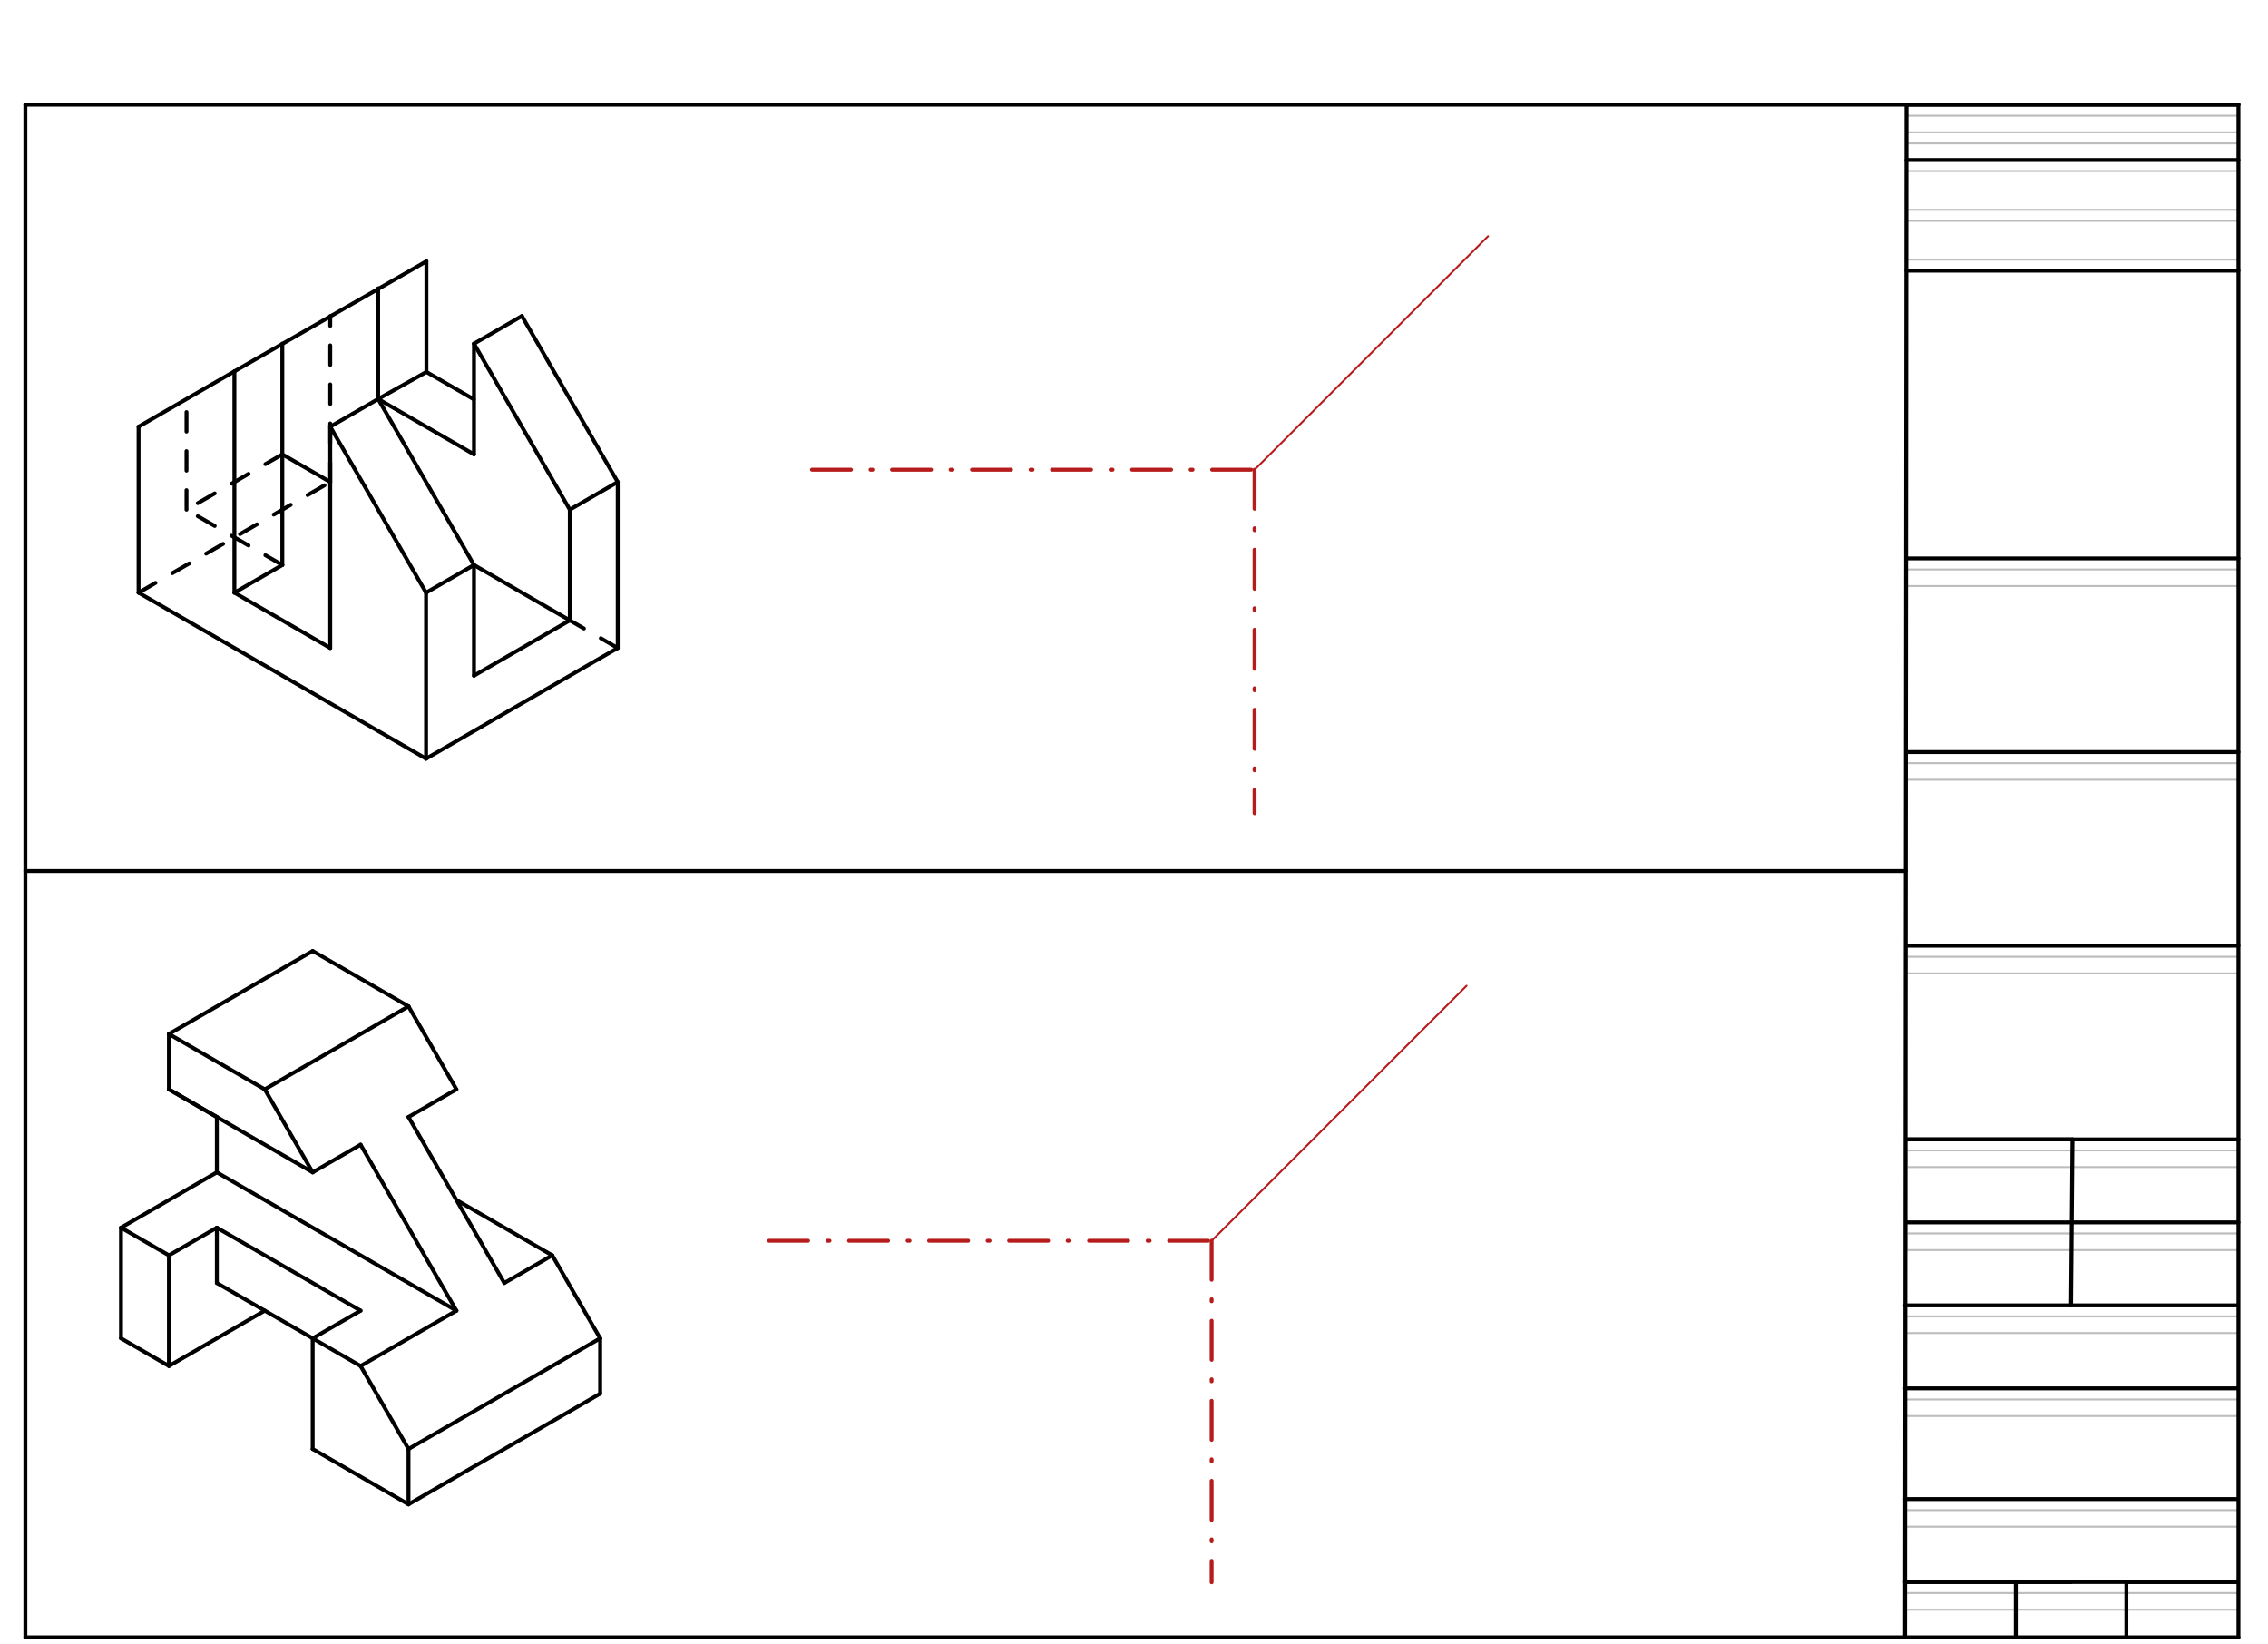 <svg xmlns="http://www.w3.org/2000/svg" class="svg--816" height="100%" preserveAspectRatio="xMidYMid meet" viewBox="0 0 1162 842" width="100%"><defs><marker id="marker-arrow" markerHeight="16" markerUnits="userSpaceOnUse" markerWidth="24" orient="auto-start-reverse" refX="24" refY="4" viewBox="0 0 24 8"><path d="M 0 0 L 24 4 L 0 8 z" stroke="inherit"></path></marker></defs><g class="aux-layer--949"><g class="element--733"><line stroke="#BDBDBD" stroke-dasharray="none" stroke-linecap="round" stroke-width="1" x1="976.78" x2="976.78" y1="53.625" y2="59.294"></line></g><g class="element--733"><line stroke="#BDBDBD" stroke-dasharray="none" stroke-linecap="round" stroke-width="1" x1="976.78" x2="1146.858" y1="59.294" y2="59.294"></line></g><g class="element--733"><line stroke="#BDBDBD" stroke-dasharray="none" stroke-linecap="round" stroke-width="1" x1="976.78" x2="976.78" y1="59.294" y2="67.798"></line></g><g class="element--733"><line stroke="#BDBDBD" stroke-dasharray="none" stroke-linecap="round" stroke-width="1" x1="976.78" x2="1146.858" y1="67.798" y2="67.798"></line></g><g class="element--733"><line stroke="#BDBDBD" stroke-dasharray="none" stroke-linecap="round" stroke-width="1" x1="976.78" x2="976.78" y1="67.798" y2="73.468"></line></g><g class="element--733"><line stroke="#BDBDBD" stroke-dasharray="none" stroke-linecap="round" stroke-width="1" x1="976.78" x2="1146.858" y1="73.468" y2="73.468"></line></g><g class="element--733"><line stroke="#BDBDBD" stroke-dasharray="none" stroke-linecap="round" stroke-width="1" x1="976.78" x2="976.78" y1="73.468" y2="81.971"></line></g><g class="element--733"><line stroke="#BDBDBD" stroke-dasharray="none" stroke-linecap="round" stroke-width="1" x1="976.78" x2="976.78" y1="81.971" y2="87.641"></line></g><g class="element--733"><line stroke="#BDBDBD" stroke-dasharray="none" stroke-linecap="round" stroke-width="1" x1="976.78" x2="1146.858" y1="87.641" y2="87.641"></line></g><g class="element--733"><line stroke="#BDBDBD" stroke-dasharray="none" stroke-linecap="round" stroke-width="1" x1="976.78" x2="976.78" y1="87.641" y2="107.483"></line></g><g class="element--733"><line stroke="#BDBDBD" stroke-dasharray="none" stroke-linecap="round" stroke-width="1" x1="976.78" x2="1146.858" y1="107.483" y2="107.483"></line></g><g class="element--733"><line stroke="#BDBDBD" stroke-dasharray="none" stroke-linecap="round" stroke-width="1" x1="976.78" x2="976.78" y1="107.483" y2="113.153"></line></g><g class="element--733"><line stroke="#BDBDBD" stroke-dasharray="none" stroke-linecap="round" stroke-width="1" x1="976.78" x2="1146.858" y1="113.153" y2="113.153"></line></g><g class="element--733"><line stroke="#BDBDBD" stroke-dasharray="none" stroke-linecap="round" stroke-width="1" x1="976.78" x2="976.78" y1="113.153" y2="132.995"></line></g><g class="element--733"><line stroke="#BDBDBD" stroke-dasharray="none" stroke-linecap="round" stroke-width="1" x1="976.78" x2="1146.858" y1="132.995" y2="132.995"></line></g><g class="element--733"><line stroke="#BDBDBD" stroke-dasharray="none" stroke-linecap="round" stroke-width="1" x1="976.78" x2="976.78" y1="132.995" y2="138.664"></line></g><g class="element--733"><line stroke="#BDBDBD" stroke-dasharray="none" stroke-linecap="round" stroke-width="1" x1="976.78" x2="976.78" y1="138.664" y2="286.066"></line></g><g class="element--733"><line stroke="#BDBDBD" stroke-dasharray="none" stroke-linecap="round" stroke-width="1" x1="976.78" x2="976.78" y1="286.066" y2="291.735"></line></g><g class="element--733"><line stroke="#BDBDBD" stroke-dasharray="none" stroke-linecap="round" stroke-width="1" x1="976.78" x2="1146.858" y1="291.735" y2="291.735"></line></g><g class="element--733"><line stroke="#BDBDBD" stroke-dasharray="none" stroke-linecap="round" stroke-width="1" x1="976.78" x2="976.78" y1="291.735" y2="300.239"></line></g><g class="element--733"><line stroke="#BDBDBD" stroke-dasharray="none" stroke-linecap="round" stroke-width="1" x1="976.78" x2="1146.858" y1="300.239" y2="300.239"></line></g><g class="element--733"><line stroke="#BDBDBD" stroke-dasharray="none" stroke-linecap="round" stroke-width="1" x1="976.78" x2="976.78" y1="286.066" y2="385.279"></line></g><g class="element--733"><line stroke="#BDBDBD" stroke-dasharray="none" stroke-linecap="round" stroke-width="1" x1="976.78" x2="976.78" y1="385.279" y2="390.948"></line></g><g class="element--733"><line stroke="#BDBDBD" stroke-dasharray="none" stroke-linecap="round" stroke-width="1" x1="976.78" x2="1146.858" y1="390.948" y2="390.948"></line></g><g class="element--733"><line stroke="#BDBDBD" stroke-dasharray="none" stroke-linecap="round" stroke-width="1" x1="976.78" x2="976.78" y1="390.948" y2="399.452"></line></g><g class="element--733"><line stroke="#BDBDBD" stroke-dasharray="none" stroke-linecap="round" stroke-width="1" x1="976.78" x2="1146.858" y1="399.452" y2="399.452"></line></g><g class="element--733"><line stroke="#BDBDBD" stroke-dasharray="none" stroke-linecap="round" stroke-width="1" x1="976.78" x2="976.78" y1="385.279" y2="484.491"></line></g><g class="element--733"><line stroke="#BDBDBD" stroke-dasharray="none" stroke-linecap="round" stroke-width="1" x1="976.78" x2="976.78" y1="484.491" y2="490.16"></line></g><g class="element--733"><line stroke="#BDBDBD" stroke-dasharray="none" stroke-linecap="round" stroke-width="1" x1="976.78" x2="1146.858" y1="490.16" y2="490.16"></line></g><g class="element--733"><line stroke="#BDBDBD" stroke-dasharray="none" stroke-linecap="round" stroke-width="1" x1="976.78" x2="976.78" y1="490.16" y2="498.664"></line></g><g class="element--733"><line stroke="#BDBDBD" stroke-dasharray="none" stroke-linecap="round" stroke-width="1" x1="976.78" x2="1146.858" y1="498.664" y2="498.664"></line></g><g class="element--733"><line stroke="#BDBDBD" stroke-dasharray="none" stroke-linecap="round" stroke-width="1" x1="976.78" x2="976.78" y1="484.491" y2="583.704"></line></g><g class="element--733"><line stroke="#BDBDBD" stroke-dasharray="none" stroke-linecap="round" stroke-width="1" x1="976.78" x2="976.78" y1="583.704" y2="589.373"></line></g><g class="element--733"><line stroke="#BDBDBD" stroke-dasharray="none" stroke-linecap="round" stroke-width="1" x1="976.78" x2="1146.858" y1="589.373" y2="589.373"></line></g><g class="element--733"><line stroke="#BDBDBD" stroke-dasharray="none" stroke-linecap="round" stroke-width="1" x1="976.78" x2="976.78" y1="589.373" y2="597.877"></line></g><g class="element--733"><line stroke="#BDBDBD" stroke-dasharray="none" stroke-linecap="round" stroke-width="1" x1="976.78" x2="1146.858" y1="597.877" y2="597.877"></line></g><g class="element--733"><line stroke="#BDBDBD" stroke-dasharray="none" stroke-linecap="round" stroke-width="1" x1="976.78" x2="976.78" y1="583.704" y2="626.223"></line></g><g class="element--733"><line stroke="#BDBDBD" stroke-dasharray="none" stroke-linecap="round" stroke-width="1" x1="976.78" x2="976.78" y1="626.223" y2="631.893"></line></g><g class="element--733"><line stroke="#BDBDBD" stroke-dasharray="none" stroke-linecap="round" stroke-width="1" x1="976.78" x2="1146.858" y1="631.893" y2="631.893"></line></g><g class="element--733"><line stroke="#BDBDBD" stroke-dasharray="none" stroke-linecap="round" stroke-width="1" x1="976.78" x2="976.78" y1="631.893" y2="640.397"></line></g><g class="element--733"><line stroke="#BDBDBD" stroke-dasharray="none" stroke-linecap="round" stroke-width="1" x1="976.78" x2="1146.858" y1="640.397" y2="640.397"></line></g><g class="element--733"><line stroke="#BDBDBD" stroke-dasharray="none" stroke-linecap="round" stroke-width="1" x1="976.78" x2="976.041" y1="626.223" y2="668.737"></line></g><g class="element--733"><line stroke="#BDBDBD" stroke-dasharray="none" stroke-linecap="round" stroke-width="1" x1="976.041" x2="976.041" y1="668.737" y2="674.406"></line></g><g class="element--733"><line stroke="#BDBDBD" stroke-dasharray="none" stroke-linecap="round" stroke-width="1" x1="976.041" x2="1146.119" y1="674.406" y2="674.406"></line></g><g class="element--733"><line stroke="#BDBDBD" stroke-dasharray="none" stroke-linecap="round" stroke-width="1" x1="976.041" x2="976.041" y1="674.406" y2="682.91"></line></g><g class="element--733"><line stroke="#BDBDBD" stroke-dasharray="none" stroke-linecap="round" stroke-width="1" x1="976.041" x2="1146.119" y1="682.91" y2="682.91"></line></g><g class="element--733"><line stroke="#BDBDBD" stroke-dasharray="none" stroke-linecap="round" stroke-width="1" x1="976.041" x2="976.041" y1="668.737" y2="711.256"></line></g><g class="element--733"><line stroke="#BDBDBD" stroke-dasharray="none" stroke-linecap="round" stroke-width="1" x1="976.041" x2="976.041" y1="711.256" y2="716.926"></line></g><g class="element--733"><line stroke="#BDBDBD" stroke-dasharray="none" stroke-linecap="round" stroke-width="1" x1="976.041" x2="1146.119" y1="716.926" y2="716.926"></line></g><g class="element--733"><line stroke="#BDBDBD" stroke-dasharray="none" stroke-linecap="round" stroke-width="1" x1="976.041" x2="976.041" y1="716.926" y2="725.43"></line></g><g class="element--733"><line stroke="#BDBDBD" stroke-dasharray="none" stroke-linecap="round" stroke-width="1" x1="976.041" x2="1146.119" y1="725.43" y2="725.43"></line></g><g class="element--733"><line stroke="#BDBDBD" stroke-dasharray="none" stroke-linecap="round" stroke-width="1" x1="976.041" x2="976.041" y1="711.256" y2="767.949"></line></g><g class="element--733"><line stroke="#BDBDBD" stroke-dasharray="none" stroke-linecap="round" stroke-width="1" x1="976.041" x2="976.041" y1="767.949" y2="773.619"></line></g><g class="element--733"><line stroke="#BDBDBD" stroke-dasharray="none" stroke-linecap="round" stroke-width="1" x1="976.041" x2="1146.119" y1="773.619" y2="773.619"></line></g><g class="element--733"><line stroke="#BDBDBD" stroke-dasharray="none" stroke-linecap="round" stroke-width="1" x1="976.041" x2="976.041" y1="773.619" y2="782.123"></line></g><g class="element--733"><line stroke="#BDBDBD" stroke-dasharray="none" stroke-linecap="round" stroke-width="1" x1="976.041" x2="1146.119" y1="782.123" y2="782.123"></line></g><g class="element--733"><line stroke="#BDBDBD" stroke-dasharray="none" stroke-linecap="round" stroke-width="1" x1="976.041" x2="976.041" y1="767.949" y2="810.469"></line></g><g class="element--733"><line stroke="#BDBDBD" stroke-dasharray="none" stroke-linecap="round" stroke-width="1" x1="976.041" x2="976.041" y1="810.469" y2="816.138"></line></g><g class="element--733"><line stroke="#BDBDBD" stroke-dasharray="none" stroke-linecap="round" stroke-width="1" x1="976.041" x2="1146.119" y1="816.138" y2="816.138"></line></g><g class="element--733"><line stroke="#BDBDBD" stroke-dasharray="none" stroke-linecap="round" stroke-width="1" x1="976.041" x2="976.041" y1="816.138" y2="824.642"></line></g><g class="element--733"><line stroke="#BDBDBD" stroke-dasharray="none" stroke-linecap="round" stroke-width="1" x1="976.041" x2="1146.119" y1="824.642" y2="824.642"></line></g><g class="element--733"><line stroke="#BDBDBD" stroke-dasharray="none" stroke-linecap="round" stroke-width="1" x1="976.041" x2="976.041" y1="810.469" y2="838.815"></line></g></g><g class="main-layer--75a"><g class="element--733"><line stroke="#000000" stroke-dasharray="none" stroke-linecap="round" stroke-width="2" x1="13" x2="1146.858" y1="53.625" y2="53.625"></line></g><g class="element--733"><line stroke="#000000" stroke-dasharray="none" stroke-linecap="round" stroke-width="2" x1="1146.858" x2="1146.858" y1="53.625" y2="838.822"></line></g><g class="element--733"><line stroke="#000000" stroke-dasharray="none" stroke-linecap="round" stroke-width="2" x1="1146.858" x2="976.78" y1="53.625" y2="53.625"></line></g><g class="element--733"><line stroke="#000000" stroke-dasharray="none" stroke-linecap="round" stroke-width="2" x1="976.78" x2="1146.858" y1="81.971" y2="81.971"></line></g><g class="element--733"><line stroke="#000000" stroke-dasharray="none" stroke-linecap="round" stroke-width="2" x1="976.78" x2="1146.858" y1="138.664" y2="138.664"></line></g><g class="element--733"><line stroke="#000000" stroke-dasharray="none" stroke-linecap="round" stroke-width="2" x1="976.78" x2="1146.858" y1="286.066" y2="286.066"></line></g><g class="element--733"><line stroke="#000000" stroke-dasharray="none" stroke-linecap="round" stroke-width="2" x1="976.78" x2="1146.858" y1="385.279" y2="385.279"></line></g><g class="element--733"><line stroke="#000000" stroke-dasharray="none" stroke-linecap="round" stroke-width="2" x1="976.78" x2="1146.858" y1="484.491" y2="484.491"></line></g><g class="element--733"><line stroke="#000000" stroke-dasharray="none" stroke-linecap="round" stroke-width="2" x1="976.78" x2="1146.858" y1="583.704" y2="583.704"></line></g><g class="element--733"><line stroke="#000000" stroke-dasharray="none" stroke-linecap="round" stroke-width="2" x1="976.78" x2="1146.858" y1="626.223" y2="626.223"></line></g><g class="element--733"><line stroke="#000000" stroke-dasharray="none" stroke-linecap="round" stroke-width="2" x1="976.041" x2="1146.119" y1="668.737" y2="668.737"></line></g><g class="element--733"><line stroke="#000000" stroke-dasharray="none" stroke-linecap="round" stroke-width="2" x1="976.041" x2="1146.119" y1="711.256" y2="711.256"></line></g><g class="element--733"><line stroke="#000000" stroke-dasharray="none" stroke-linecap="round" stroke-width="2" x1="976.041" x2="1146.119" y1="767.949" y2="767.949"></line></g><g class="element--733"><line stroke="#000000" stroke-dasharray="none" stroke-linecap="round" stroke-width="2" x1="976.041" x2="1146.119" y1="810.469" y2="810.469"></line></g><g class="element--733"><line stroke="#000000" stroke-dasharray="none" stroke-linecap="round" stroke-width="2" x1="976.041" x2="1146.858" y1="838.815" y2="838.815"></line></g><g class="element--733"><line stroke="#000000" stroke-dasharray="none" stroke-linecap="round" stroke-width="2" x1="13" x2="13" y1="53.625" y2="838.822"></line></g><g class="element--733"><line stroke="#000000" stroke-dasharray="none" stroke-linecap="round" stroke-width="2" x1="13" x2="976.041" y1="838.822" y2="838.815"></line></g><g class="element--733"><line stroke="#000000" stroke-dasharray="none" stroke-linecap="round" stroke-width="2" x1="976.78" x2="976.041" y1="53.625" y2="838.815"></line></g><g class="element--733"><line stroke="#000000" stroke-dasharray="none" stroke-linecap="round" stroke-width="2" x1="13" x2="976.41" y1="446.223" y2="446.22"></line></g><g class="element--733"><line stroke="#000000" stroke-dasharray="none" stroke-linecap="round" stroke-width="2" x1="71" x2="218.293" y1="303.625" y2="388.664"></line></g><g class="element--733"><line stroke="#000000" stroke-dasharray="none" stroke-linecap="round" stroke-width="2" x1="218.293" x2="316.488" y1="388.664" y2="331.971"></line></g><g class="element--733"><line stroke="#000000" stroke-dasharray="none" stroke-linecap="round" stroke-width="2" x1="316.488" x2="316.488" y1="331.971" y2="246.932"></line></g><g class="element--733"><line stroke="#000000" stroke-dasharray="none" stroke-linecap="round" stroke-width="2" x1="316.488" x2="291.939" y1="246.932" y2="261.105"></line></g><g class="element--733"><line stroke="#000000" stroke-dasharray="none" stroke-linecap="round" stroke-width="2" x1="291.939" x2="291.939" y1="261.105" y2="317.798"></line></g><g class="element--733"><line stroke="#000000" stroke-dasharray="none" stroke-linecap="round" stroke-width="2" x1="291.939" x2="242.841" y1="317.798" y2="346.145"></line></g><g class="element--733"><line stroke="#000000" stroke-dasharray="none" stroke-linecap="round" stroke-width="2" x1="242.841" x2="242.841" y1="346.145" y2="289.452"></line></g><g class="element--733"><line stroke="#000000" stroke-dasharray="none" stroke-linecap="round" stroke-width="2" x1="242.841" x2="218.293" y1="289.452" y2="303.625"></line></g><g class="element--733"><line stroke="#000000" stroke-dasharray="none" stroke-linecap="round" stroke-width="2" x1="218.293" x2="218.293" y1="303.625" y2="388.664"></line></g><g class="element--733"><line stroke="#000000" stroke-dasharray="none" stroke-linecap="round" stroke-width="2" x1="71" x2="71" y1="303.625" y2="218.586"></line></g><g class="element--733"><line stroke="#000000" stroke-dasharray="none" stroke-linecap="round" stroke-width="2" x1="120.098" x2="120.098" y1="246.932" y2="190.239"></line></g><g class="element--733"><line stroke="#000000" stroke-dasharray="none" stroke-linecap="round" stroke-width="2" x1="71" x2="120.098" y1="218.586" y2="190.239"></line></g><g class="element--733"><line stroke="#000000" stroke-dasharray="none" stroke-linecap="round" stroke-width="2" x1="120.098" x2="120.098" y1="246.932" y2="303.625"></line></g><g class="element--733"><line stroke="#000000" stroke-dasharray="none" stroke-linecap="round" stroke-width="2" x1="120.098" x2="169.195" y1="303.625" y2="331.971"></line></g><g class="element--733"><line stroke="#000000" stroke-dasharray="none" stroke-linecap="round" stroke-width="2" x1="169.195" x2="169.195" y1="331.971" y2="218.586"></line></g><g class="element--733"><line stroke="#000000" stroke-dasharray="none" stroke-linecap="round" stroke-width="2" x1="169.195" x2="218.293" y1="218.586" y2="303.625"></line></g><g class="element--733"><line stroke="#000000" stroke-dasharray="none" stroke-linecap="round" stroke-width="2" x1="169.195" x2="193.744" y1="218.586" y2="204.412"></line></g><g class="element--733"><line stroke="#000000" stroke-dasharray="none" stroke-linecap="round" stroke-width="2" x1="193.744" x2="242.841" y1="204.412" y2="289.452"></line></g><g class="element--733"><line stroke="#000000" stroke-dasharray="none" stroke-linecap="round" stroke-width="2" x1="193.744" x2="218.469" y1="204.412" y2="190.549"></line></g><g class="element--733"><line stroke="#000000" stroke-dasharray="none" stroke-linecap="round" stroke-width="2" x1="193.744" x2="242.841" y1="204.412" y2="232.759"></line></g><g class="element--733"><line stroke="#000000" stroke-dasharray="none" stroke-linecap="round" stroke-width="2" x1="242.841" x2="242.841" y1="232.759" y2="176.066"></line></g><g class="element--733"><line stroke="#000000" stroke-dasharray="none" stroke-linecap="round" stroke-width="2" x1="242.841" x2="291.939" y1="176.066" y2="261.105"></line></g><g class="element--733"><line stroke="#000000" stroke-dasharray="none" stroke-linecap="round" stroke-width="2" x1="242.841" x2="267.39" y1="176.066" y2="161.893"></line></g><g class="element--733"><line stroke="#000000" stroke-dasharray="none" stroke-linecap="round" stroke-width="2" x1="267.39" x2="316.488" y1="161.893" y2="246.932"></line></g><g class="element--733"><line stroke="#000000" stroke-dasharray="none" stroke-linecap="round" stroke-width="2" x1="218.469" x2="242.751" y1="190.549" y2="204.568"></line></g><g class="element--733"><line stroke="#000000" stroke-dasharray="none" stroke-linecap="round" stroke-width="2" x1="218.469" x2="218.469" y1="190.549" y2="133.856"></line></g><g class="element--733"><line stroke="#000000" stroke-dasharray="none" stroke-linecap="round" stroke-width="2" x1="218.469" x2="120.098" y1="133.856" y2="190.239"></line></g><g class="element--733"><line stroke="#000000" stroke-dasharray="none" stroke-linecap="round" stroke-width="2" x1="193.744" x2="193.744" y1="204.412" y2="147.719"></line></g><g class="element--733"><line stroke="#000000" stroke-dasharray="none" stroke-linecap="round" stroke-width="2" x1="291.939" x2="242.841" y1="317.798" y2="289.452"></line></g><g class="element--733"><line stroke="#000000" stroke-dasharray="none" stroke-linecap="round" stroke-width="2" x1="120.098" x2="144.646" y1="303.625" y2="289.452"></line></g><g class="element--733"><line stroke="#000000" stroke-dasharray="none" stroke-linecap="round" stroke-width="2" x1="144.646" x2="144.646" y1="289.452" y2="176.034"></line></g><g class="element--733"><line stroke="#000000" stroke-dasharray="none" stroke-linecap="round" stroke-width="2" x1="169.195" x2="144.646" y1="246.932" y2="232.759"></line></g><g class="element--733"><line stroke="#000000" stroke-dasharray="10" stroke-linecap="round" stroke-width="2" x1="71" x2="169.195" y1="303.625" y2="246.932"></line></g><g class="element--733"><line stroke="#000000" stroke-dasharray="10" stroke-linecap="round" stroke-width="2" x1="169.195" x2="169.195" y1="246.932" y2="161.893"></line></g><g class="element--733"><line stroke="#000000" stroke-dasharray="10" stroke-linecap="round" stroke-width="2" x1="144.646" x2="95.549" y1="232.759" y2="261.105"></line></g><g class="element--733"><line stroke="#000000" stroke-dasharray="10" stroke-linecap="round" stroke-width="2" x1="95.549" x2="95.549" y1="261.105" y2="204.412"></line></g><g class="element--733"><line stroke="#000000" stroke-dasharray="10" stroke-linecap="round" stroke-width="2" x1="144.646" x2="95.549" y1="289.452" y2="261.105"></line></g><g class="element--733"><line stroke="#000000" stroke-dasharray="10" stroke-linecap="round" stroke-width="2" x1="316.488" x2="291.939" y1="331.971" y2="317.798"></line></g><g class="element--733"><line stroke="#000000" stroke-dasharray="none" stroke-linecap="round" stroke-width="2" x1="62" x2="86.549" y1="685.625" y2="699.798"></line></g><g class="element--733"><line stroke="#000000" stroke-dasharray="none" stroke-linecap="round" stroke-width="2" x1="62" x2="62" y1="685.625" y2="628.932"></line></g><g class="element--733"><line stroke="#000000" stroke-dasharray="none" stroke-linecap="round" stroke-width="2" x1="62" x2="86.549" y1="628.932" y2="643.105"></line></g><g class="element--733"><line stroke="#000000" stroke-dasharray="none" stroke-linecap="round" stroke-width="2" x1="86.549" x2="86.549" y1="643.105" y2="699.798"></line></g><g class="element--733"><line stroke="#000000" stroke-dasharray="none" stroke-linecap="round" stroke-width="2" x1="62" x2="111.098" y1="628.932" y2="600.586"></line></g><g class="element--733"><line stroke="#000000" stroke-dasharray="none" stroke-linecap="round" stroke-width="2" x1="111.098" x2="233.841" y1="600.586" y2="671.452"></line></g><g class="element--733"><line stroke="#000000" stroke-dasharray="none" stroke-linecap="round" stroke-width="2" x1="233.841" x2="184.744" y1="671.452" y2="699.798"></line></g><g class="element--733"><line stroke="#000000" stroke-dasharray="none" stroke-linecap="round" stroke-width="2" x1="184.744" x2="160.195" y1="699.798" y2="685.625"></line></g><g class="element--733"><line stroke="#000000" stroke-dasharray="none" stroke-linecap="round" stroke-width="2" x1="160.195" x2="184.744" y1="685.625" y2="671.452"></line></g><g class="element--733"><line stroke="#000000" stroke-dasharray="none" stroke-linecap="round" stroke-width="2" x1="184.744" x2="111.098" y1="671.452" y2="628.932"></line></g><g class="element--733"><line stroke="#000000" stroke-dasharray="none" stroke-linecap="round" stroke-width="2" x1="111.098" x2="86.549" y1="628.932" y2="643.105"></line></g><g class="element--733"><line stroke="#000000" stroke-dasharray="none" stroke-linecap="round" stroke-width="2" x1="160.195" x2="160.195" y1="685.625" y2="742.318"></line></g><g class="element--733"><line stroke="#000000" stroke-dasharray="none" stroke-linecap="round" stroke-width="2" x1="160.195" x2="209.293" y1="742.318" y2="770.664"></line></g><g class="element--733"><line stroke="#000000" stroke-dasharray="none" stroke-linecap="round" stroke-width="2" x1="209.293" x2="209.293" y1="770.664" y2="742.318"></line></g><g class="element--733"><line stroke="#000000" stroke-dasharray="none" stroke-linecap="round" stroke-width="2" x1="209.293" x2="184.744" y1="742.318" y2="699.798"></line></g><g class="element--733"><line stroke="#000000" stroke-dasharray="none" stroke-linecap="round" stroke-width="2" x1="111.098" x2="111.098" y1="628.932" y2="657.279"></line></g><g class="element--733"><line stroke="#000000" stroke-dasharray="none" stroke-linecap="round" stroke-width="2" x1="111.098" x2="160.195" y1="657.279" y2="685.625"></line></g><g class="element--733"><line stroke="#000000" stroke-dasharray="none" stroke-linecap="round" stroke-width="2" x1="86.549" x2="135.646" y1="699.798" y2="671.452"></line></g><g class="element--733"><line stroke="#000000" stroke-dasharray="none" stroke-linecap="round" stroke-width="2" x1="209.293" x2="307.488" y1="770.664" y2="713.971"></line></g><g class="element--733"><line stroke="#000000" stroke-dasharray="none" stroke-linecap="round" stroke-width="2" x1="209.293" x2="307.488" y1="742.318" y2="685.625"></line></g><g class="element--733"><line stroke="#000000" stroke-dasharray="none" stroke-linecap="round" stroke-width="2" x1="307.488" x2="307.488" y1="685.625" y2="713.971"></line></g><g class="element--733"><line stroke="#000000" stroke-dasharray="none" stroke-linecap="round" stroke-width="2" x1="258.39" x2="282.939" y1="657.279" y2="643.105"></line></g><g class="element--733"><line stroke="#000000" stroke-dasharray="none" stroke-linecap="round" stroke-width="2" x1="282.939" x2="307.488" y1="643.105" y2="685.625"></line></g><g class="element--733"><line stroke="#000000" stroke-dasharray="none" stroke-linecap="round" stroke-width="2" x1="111.098" x2="111.098" y1="600.586" y2="572.239"></line></g><g class="element--733"><line stroke="#000000" stroke-dasharray="none" stroke-linecap="round" stroke-width="2" x1="111.098" x2="86.549" y1="572.239" y2="558.066"></line></g><g class="element--733"><line stroke="#000000" stroke-dasharray="none" stroke-linecap="round" stroke-width="2" x1="86.549" x2="160.195" y1="558.066" y2="600.586"></line></g><g class="element--733"><line stroke="#000000" stroke-dasharray="none" stroke-linecap="round" stroke-width="2" x1="160.195" x2="184.744" y1="600.586" y2="586.412"></line></g><g class="element--733"><line stroke="#000000" stroke-dasharray="none" stroke-linecap="round" stroke-width="2" x1="184.744" x2="233.841" y1="586.412" y2="671.452"></line></g><g class="element--733"><line stroke="#000000" stroke-dasharray="none" stroke-linecap="round" stroke-width="2" x1="209.293" x2="258.39" y1="572.239" y2="657.279"></line></g><g class="element--733"><line stroke="#000000" stroke-dasharray="none" stroke-linecap="round" stroke-width="2" x1="209.293" x2="233.841" y1="572.239" y2="558.066"></line></g><g class="element--733"><line stroke="#000000" stroke-dasharray="none" stroke-linecap="round" stroke-width="2" x1="86.549" x2="86.549" y1="558.066" y2="529.719"></line></g><g class="element--733"><line stroke="#000000" stroke-dasharray="none" stroke-linecap="round" stroke-width="2" x1="86.549" x2="135.646" y1="529.719" y2="558.066"></line></g><g class="element--733"><line stroke="#000000" stroke-dasharray="none" stroke-linecap="round" stroke-width="2" x1="135.646" x2="160.195" y1="558.066" y2="600.586"></line></g><g class="element--733"><line stroke="#000000" stroke-dasharray="none" stroke-linecap="round" stroke-width="2" x1="135.646" x2="209.293" y1="558.066" y2="515.546"></line></g><g class="element--733"><line stroke="#000000" stroke-dasharray="none" stroke-linecap="round" stroke-width="2" x1="209.293" x2="233.841" y1="515.546" y2="558.066"></line></g><g class="element--733"><line stroke="#000000" stroke-dasharray="none" stroke-linecap="round" stroke-width="2" x1="209.293" x2="160.195" y1="515.546" y2="487.2"></line></g><g class="element--733"><line stroke="#000000" stroke-dasharray="none" stroke-linecap="round" stroke-width="2" x1="160.195" x2="86.549" y1="487.2" y2="529.719"></line></g><g class="element--733"><line stroke="#000000" stroke-dasharray="none" stroke-linecap="round" stroke-width="2" x1="282.939" x2="233.841" y1="643.105" y2="614.759"></line></g><g class="element--733"><line stroke="#B71C1C" stroke-dasharray="20, 10, 1, 10" stroke-linecap="round" stroke-width="2" x1="416" x2="642.772" y1="240.625" y2="240.625"></line></g><g class="element--733"><line stroke="#B71C1C" stroke-dasharray="20, 10, 1, 10" stroke-linecap="round" stroke-width="2" x1="642.772" x2="642.772" y1="240.625" y2="416.625"></line></g><g class="element--733"><line stroke="#B71C1C" stroke-dasharray="none" stroke-linecap="round" stroke-width="1" x1="642.772" x2="762.386" y1="240.625" y2="121.011"></line></g><g class="element--733"><line stroke="#B71C1C" stroke-dasharray="20, 10, 1, 10" stroke-linecap="round" stroke-width="2" x1="394" x2="620.772" y1="635.625" y2="635.625"></line></g><g class="element--733"><line stroke="#B71C1C" stroke-dasharray="20, 10, 1, 10" stroke-linecap="round" stroke-width="2" x1="620.772" x2="620.772" y1="635.625" y2="810.625"></line></g><g class="element--733"><line stroke="#B71C1C" stroke-dasharray="none" stroke-linecap="round" stroke-width="1" x1="620.772" x2="751.386" y1="635.625" y2="505.011"></line></g><g class="element--733"><line stroke="#000000" stroke-dasharray="none" stroke-linecap="round" stroke-width="2" x1="976.78" x2="1061.819" y1="583.704" y2="583.704"></line></g><g class="element--733"><line stroke="#000000" stroke-dasharray="none" stroke-linecap="round" stroke-width="2" x1="1061.819" x2="1061.08" y1="583.704" y2="668.737"></line></g><g class="element--733"><line stroke="#000000" stroke-dasharray="none" stroke-linecap="round" stroke-width="2" x1="976.067" x2="1032.76" y1="810.469" y2="810.469"></line></g><g class="element--733"><line stroke="#000000" stroke-dasharray="none" stroke-linecap="round" stroke-width="2" x1="1032.76" x2="1032.76" y1="810.469" y2="838.815"></line></g><g class="element--733"><line stroke="#000000" stroke-dasharray="none" stroke-linecap="round" stroke-width="2" x1="1032.76" x2="1061.107" y1="810.469" y2="810.469"></line></g><g class="element--733"><line stroke="#000000" stroke-dasharray="none" stroke-linecap="round" stroke-width="2" x1="1146.119" x2="1089.427" y1="810.469" y2="810.469"></line></g><g class="element--733"><line stroke="#000000" stroke-dasharray="none" stroke-linecap="round" stroke-width="2" x1="1089.427" x2="1089.427" y1="810.469" y2="838.815"></line></g></g><g class="snaps-layer--ac6"></g><g class="temp-layer--52d"></g></svg>